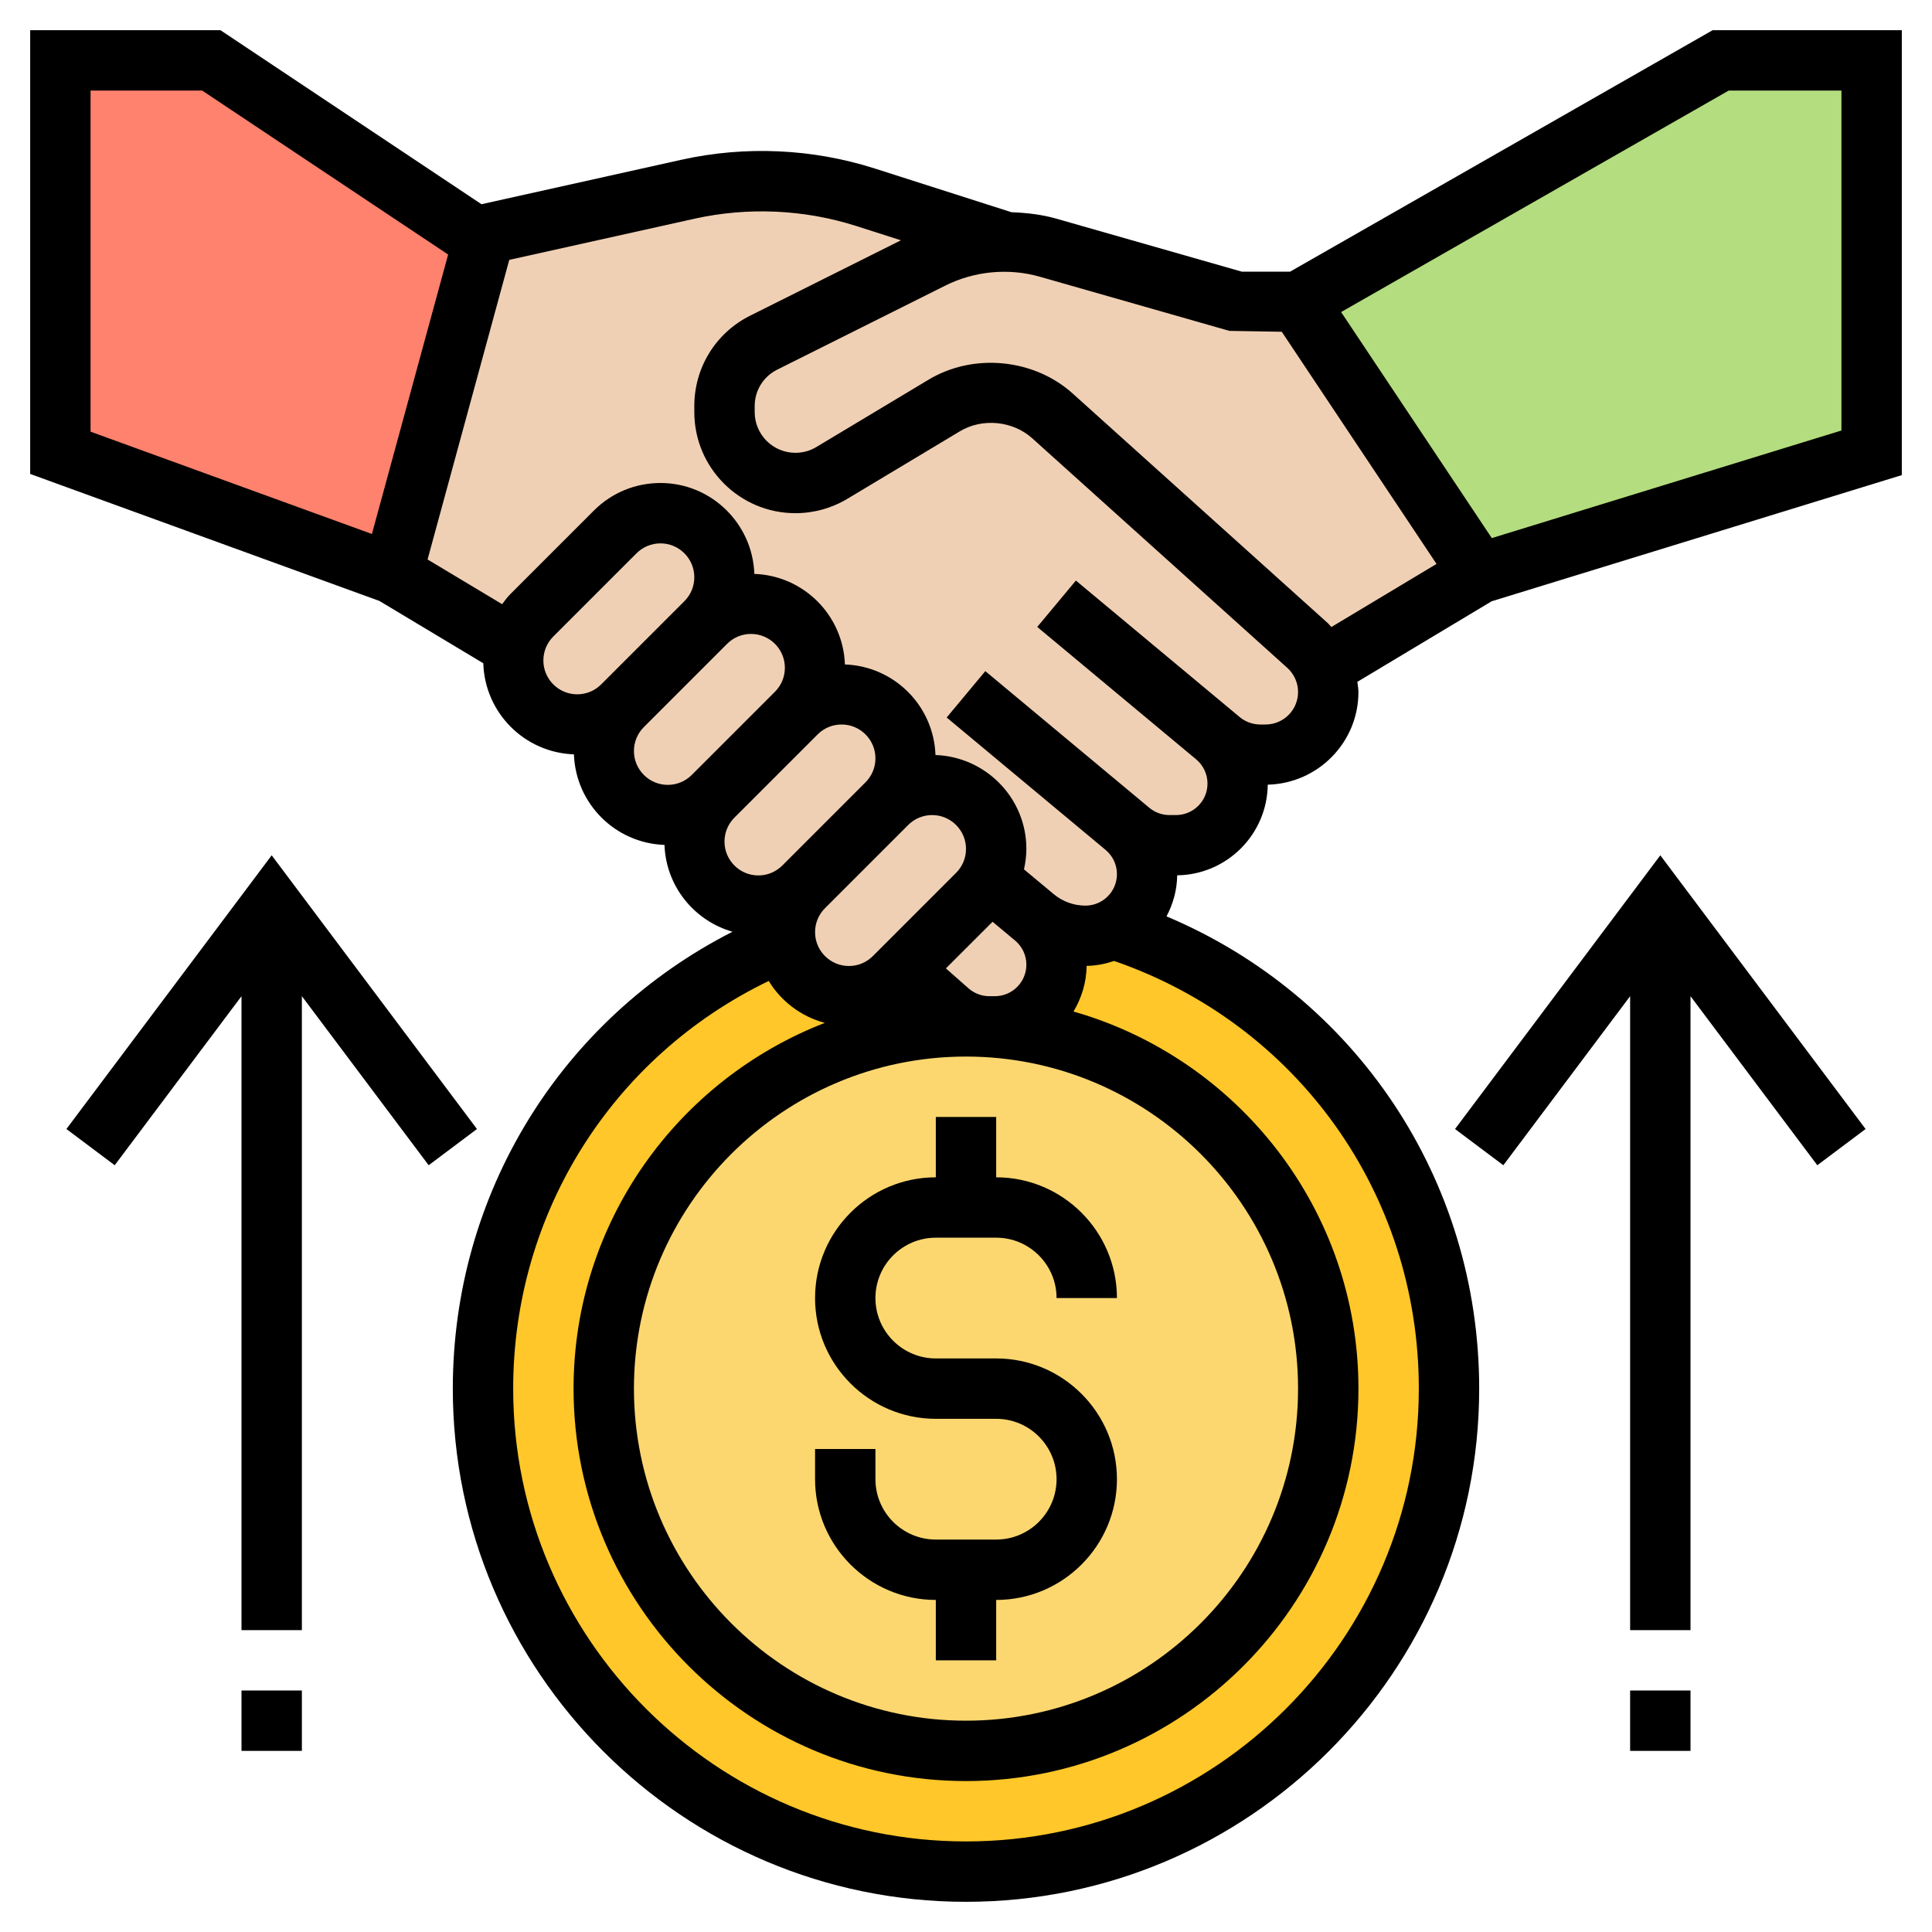 <svg id="Layer_5" enable-background="new 0 0 64 64" height="512" viewBox="0 0 64 64" width="512" xmlns="http://www.w3.org/2000/svg"><g><g><g><path d="m62 2v13l-13 4-6-9 14-8z" fill="#b4dd7f"/></g><g><path d="m15.75 7.83.25.17-3 11-11-4v-13h5z" fill="#ff826e"/></g><g><path d="m26.38 20.62c.38.38.62.92.62 1.5 0 .56-.22 1.1-.62 1.5l-2.76 2.76c-.4.4-.94.62-1.5.62-1.17 0-2.12-.95-2.12-2.12 0-.56.22-1.1.62-1.5l2.76-2.76c.4-.4.94-.62 1.5-.62.58 0 1.12.24 1.5.62z" fill="#f0d0b4"/></g><g><path d="m43 10 6 9-5 3-.18.08c-.12-.26-.29-.5-.51-.7l-8.45-7.6c-.55-.5-1.27-.78-2.02-.78-.55 0-1.09.15-1.56.43l-3.72 2.24c-.37.21-.78.33-1.21.33-.65 0-1.24-.26-1.66-.69-.43-.42-.69-1.01-.69-1.66v-.2c0-.89.5-1.7 1.3-2.1l5.58-2.79c.74-.37 1.55-.56 2.38-.56.49 0 .98.07 1.46.2l6.28 1.8z" fill="#f0d0b4"/></g><g><circle cx="32" cy="46" fill="#ffc729" r="16"/></g><g><path d="m35.96 31c-.62 0-1.22-.22-1.7-.61l-1.51-1.27c.16-.31.25-.65.25-1 0-.58-.24-1.12-.62-1.5s-.92-.62-1.5-.62c-.56 0-1.1.22-1.5.62.4-.4.62-.94.62-1.5 0-.58-.24-1.12-.62-1.5s-.92-.62-1.5-.62c-.56 0-1.1.22-1.5.62.4-.4.62-.94.62-1.5 0-.58-.24-1.12-.62-1.5s-.92-.62-1.5-.62c-.56 0-1.1.22-1.5.62.4-.4.62-.94.62-1.5 0-.58-.24-1.12-.62-1.5s-.92-.62-1.5-.62c-.56 0-1.1.22-1.5.62l-2.76 2.76c-.29.29-.49.65-.57 1.05l-4.05-2.43 3-11-.25-.17 7.04-1.56c.8-.18 1.63-.27 2.45-.27 1.17 0 2.33.18 3.44.54l4.58 1.46c-.83 0-1.64.19-2.38.56l-5.58 2.79c-.8.4-1.3 1.21-1.3 2.1v.2c0 .65.26 1.24.69 1.66.42.43 1.01.69 1.66.69.43 0 .84-.12 1.21-.33l3.72-2.24c.47-.28 1.01-.43 1.56-.43.75 0 1.47.28 2.02.78l8.45 7.6c.22.2.39.44.51.7s.18.55.18.84c0 1.15-.93 2.08-2.08 2.08h-.17c-.48 0-.95-.17-1.33-.48l-.16-.13c.47.39.74.96.74 1.57 0 .56-.23 1.08-.6 1.44-.36.37-.88.6-1.44.6h-.22c-.48 0-.94-.17-1.31-.47l-.17-.14c.47.39.74.96.74 1.57 0 .56-.23 1.08-.6 1.44-.15.15-.32.28-.51.37-.28.15-.6.23-.93.23z" fill="#f0d0b4"/></g><g><path d="m32.75 29.12c-.1.18-.22.35-.37.5l-2.5 2.5-.26.26c-.4.4-.94.62-1.5.62-1.08 0-1.97-.81-2.1-1.85-.01-.09-.02-.18-.02-.27 0-.56.22-1.1.62-1.5l2.76-2.76c.4-.4.94-.62 1.5-.62.58 0 1.12.24 1.5.62s.62.92.62 1.5c0 .35-.09.69-.25 1z" fill="#f0d0b4"/></g><g><path d="m23.38 17.62c.38.38.62.92.62 1.5 0 .56-.22 1.1-.62 1.5l-2.76 2.76c-.4.4-.94.62-1.5.62-1.17 0-2.12-.95-2.12-2.12 0-.15.02-.31.05-.45.08-.4.28-.76.57-1.05l2.76-2.76c.4-.4.94-.62 1.5-.62.58 0 1.12.24 1.5.62z" fill="#f0d0b4"/></g><g><path d="m29.38 23.62c.38.38.62.92.62 1.5 0 .56-.22 1.1-.62 1.5l-2.76 2.76c-.4.4-.94.62-1.5.62-1.17 0-2.12-.95-2.12-2.12 0-.56.22-1.1.62-1.5l2.76-2.76c.4-.4.94-.62 1.5-.62.58 0 1.12.24 1.5.62z" fill="#f0d0b4"/></g><g><path d="m34.26 30.39c.47.39.74.96.74 1.57 0 .56-.23 1.08-.6 1.44-.36.37-.88.6-1.44.6h-.19c-.5 0-.98-.18-1.35-.51l-1.54-1.37 2.5-2.5c.15-.15.27-.32.37-.5z" fill="#f0d0b4"/></g><g><circle cx="32" cy="46" fill="#fcd770" r="12"/></g></g><g><path d="m56.734 1-14 8h-1.594l-6.149-1.757c-.483-.138-.983-.194-1.485-.213l-4.524-1.447c-2.062-.66-4.293-.761-6.408-.291l-6.624 1.473-8.647-5.765h-6.303v14.7l11.568 4.207 3.442 2.065c.049 1.64 1.364 2.959 3.002 3.017.058 1.632 1.368 2.942 3 3 .049 1.372.984 2.511 2.253 2.876-5.674 2.889-9.265 8.667-9.265 15.135 0 9.374 7.626 17 17 17s17-7.626 17-17c0-6.932-4.097-13.005-10.357-15.644.215-.41.347-.868.353-1.36 1.647-.021 2.981-1.356 3-3.003 1.662-.04 3.004-1.398 3.004-3.069 0-.114-.023-.224-.036-.337l4.447-2.668 13.589-4.18v-14.739zm-53.734 13.3v-11.3h3.697l8.148 5.432-2.525 9.257zm15 7.579c0-.3.117-.581.328-.793l2.758-2.758c.212-.211.493-.328.793-.328.618 0 1.121.503 1.121 1.121 0 .3-.117.581-.328.793l-2.758 2.758c-.212.211-.493.328-.793.328-.618 0-1.121-.503-1.121-1.121zm3 3c0-.3.117-.581.328-.793l2.758-2.758c.212-.211.493-.328.793-.328.618 0 1.121.503 1.121 1.121 0 .3-.117.581-.328.793l-2.758 2.758c-.212.211-.493.328-.793.328-.618 0-1.121-.503-1.121-1.121zm3.328 2.207 2.758-2.758c.212-.211.493-.328.793-.328.618 0 1.121.503 1.121 1.121 0 .3-.117.581-.328.793l-2.758 2.758c-.212.211-.493.328-.793.328-.618 0-1.121-.503-1.121-1.121 0-.3.117-.581.328-.793zm6.551-.086c.618 0 1.121.503 1.121 1.121 0 .3-.117.581-.328.793l-2.758 2.758c-.212.211-.493.328-.793.328-.618 0-1.121-.503-1.121-1.121 0-.3.117-.581.328-.793l2.758-2.758c.212-.211.493-.328.793-.328zm2.001 3.535.745.621c.238.198.375.49.375.801 0 .575-.468 1.043-1.043 1.043h-.185c-.254 0-.499-.093-.69-.261l-.748-.66zm-.88 4.465c6.065 0 11 4.935 11 11s-4.935 11-11 11-11-4.935-11-11 4.935-11 11-11zm15 11c0 8.271-6.729 15-15 15s-15-6.729-15-15c0-5.818 3.29-11.007 8.465-13.504.414.677 1.074 1.179 1.859 1.388-4.862 1.883-8.324 6.597-8.324 12.116 0 7.168 5.832 13 13 13s13-5.832 13-13c0-5.933-3.999-10.939-9.439-12.492.266-.445.428-.958.435-1.512.319-.004.622-.067.911-.163 6.057 2.089 10.093 7.704 10.093 14.167zm-5.076-22h-.173c-.251 0-.496-.088-.688-.249l-.158-.132-5.265-4.387-1.28 1.536 5.265 4.387c.238.2.375.492.375.802 0 .575-.468 1.043-1.043 1.043h-.217c-.244 0-.481-.086-.668-.242l-.167-.139-5.265-4.387-1.28 1.536 5.265 4.387c.238.199.375.491.375.802 0 .575-.468 1.043-1.043 1.043-.384 0-.757-.135-1.052-.381l-.984-.82c.048-.221.079-.446.079-.678 0-1.684-1.342-3.051-3.011-3.11-.058-1.632-1.368-2.942-3-3-.058-1.632-1.368-2.942-3-3-.059-1.669-1.427-3.011-3.11-3.011-.834 0-1.618.325-2.207.914l-2.758 2.758c-.106.106-.193.224-.281.342l-2.469-1.481 2.706-9.924 6.137-1.364c1.772-.393 3.639-.308 5.365.244l1.472.471-4.993 2.496c-1.142.571-1.851 1.719-1.851 2.996v.199c0 1.847 1.502 3.349 3.349 3.349.607 0 1.203-.165 1.724-.478l3.723-2.234c.743-.447 1.753-.35 2.398.231l8.45 7.605c.226.205.356.496.356.8 0 .594-.482 1.076-1.076 1.076zm2.058-3.361-8.45-7.605c-1.283-1.155-3.286-1.348-4.766-.46l-3.723 2.234c-.209.126-.449.192-.694.192-.744 0-1.349-.605-1.349-1.349v-.199c0-.515.286-.977.746-1.207l5.579-2.789c.957-.478 2.091-.583 3.117-.29l6.284 1.795 1.734.029 5.127 7.691-3.484 2.09c-.043-.041-.076-.092-.121-.132zm17.018-6.378-11.582 3.564-4.992-7.488 12.84-7.337h3.734z"/><path d="m31 53v2h2v-2c2.206 0 4-1.794 4-4s-1.794-4-4-4h-2c-1.103 0-2-.897-2-2s.897-2 2-2h2c1.103 0 2 .897 2 2h2c0-2.206-1.794-4-4-4v-2h-2v2c-2.206 0-4 1.794-4 4s1.794 4 4 4h2c1.103 0 2 .897 2 2s-.897 2-2 2h-2c-1.103 0-2-.897-2-2v-1h-2v1c0 2.205 1.794 4 4 4z"/><path d="m48.2 37.4 1.6 1.2 4.2-5.6v21h2v-21l4.2 5.6 1.6-1.2-6.8-9.067z"/><path d="m54 56h2v2h-2z"/><path d="m15.8 37.4-6.8-9.067-6.8 9.067 1.6 1.2 4.2-5.6v21h2v-21l4.2 5.6z"/><path d="m8 56h2v2h-2z"/></g></g></svg>